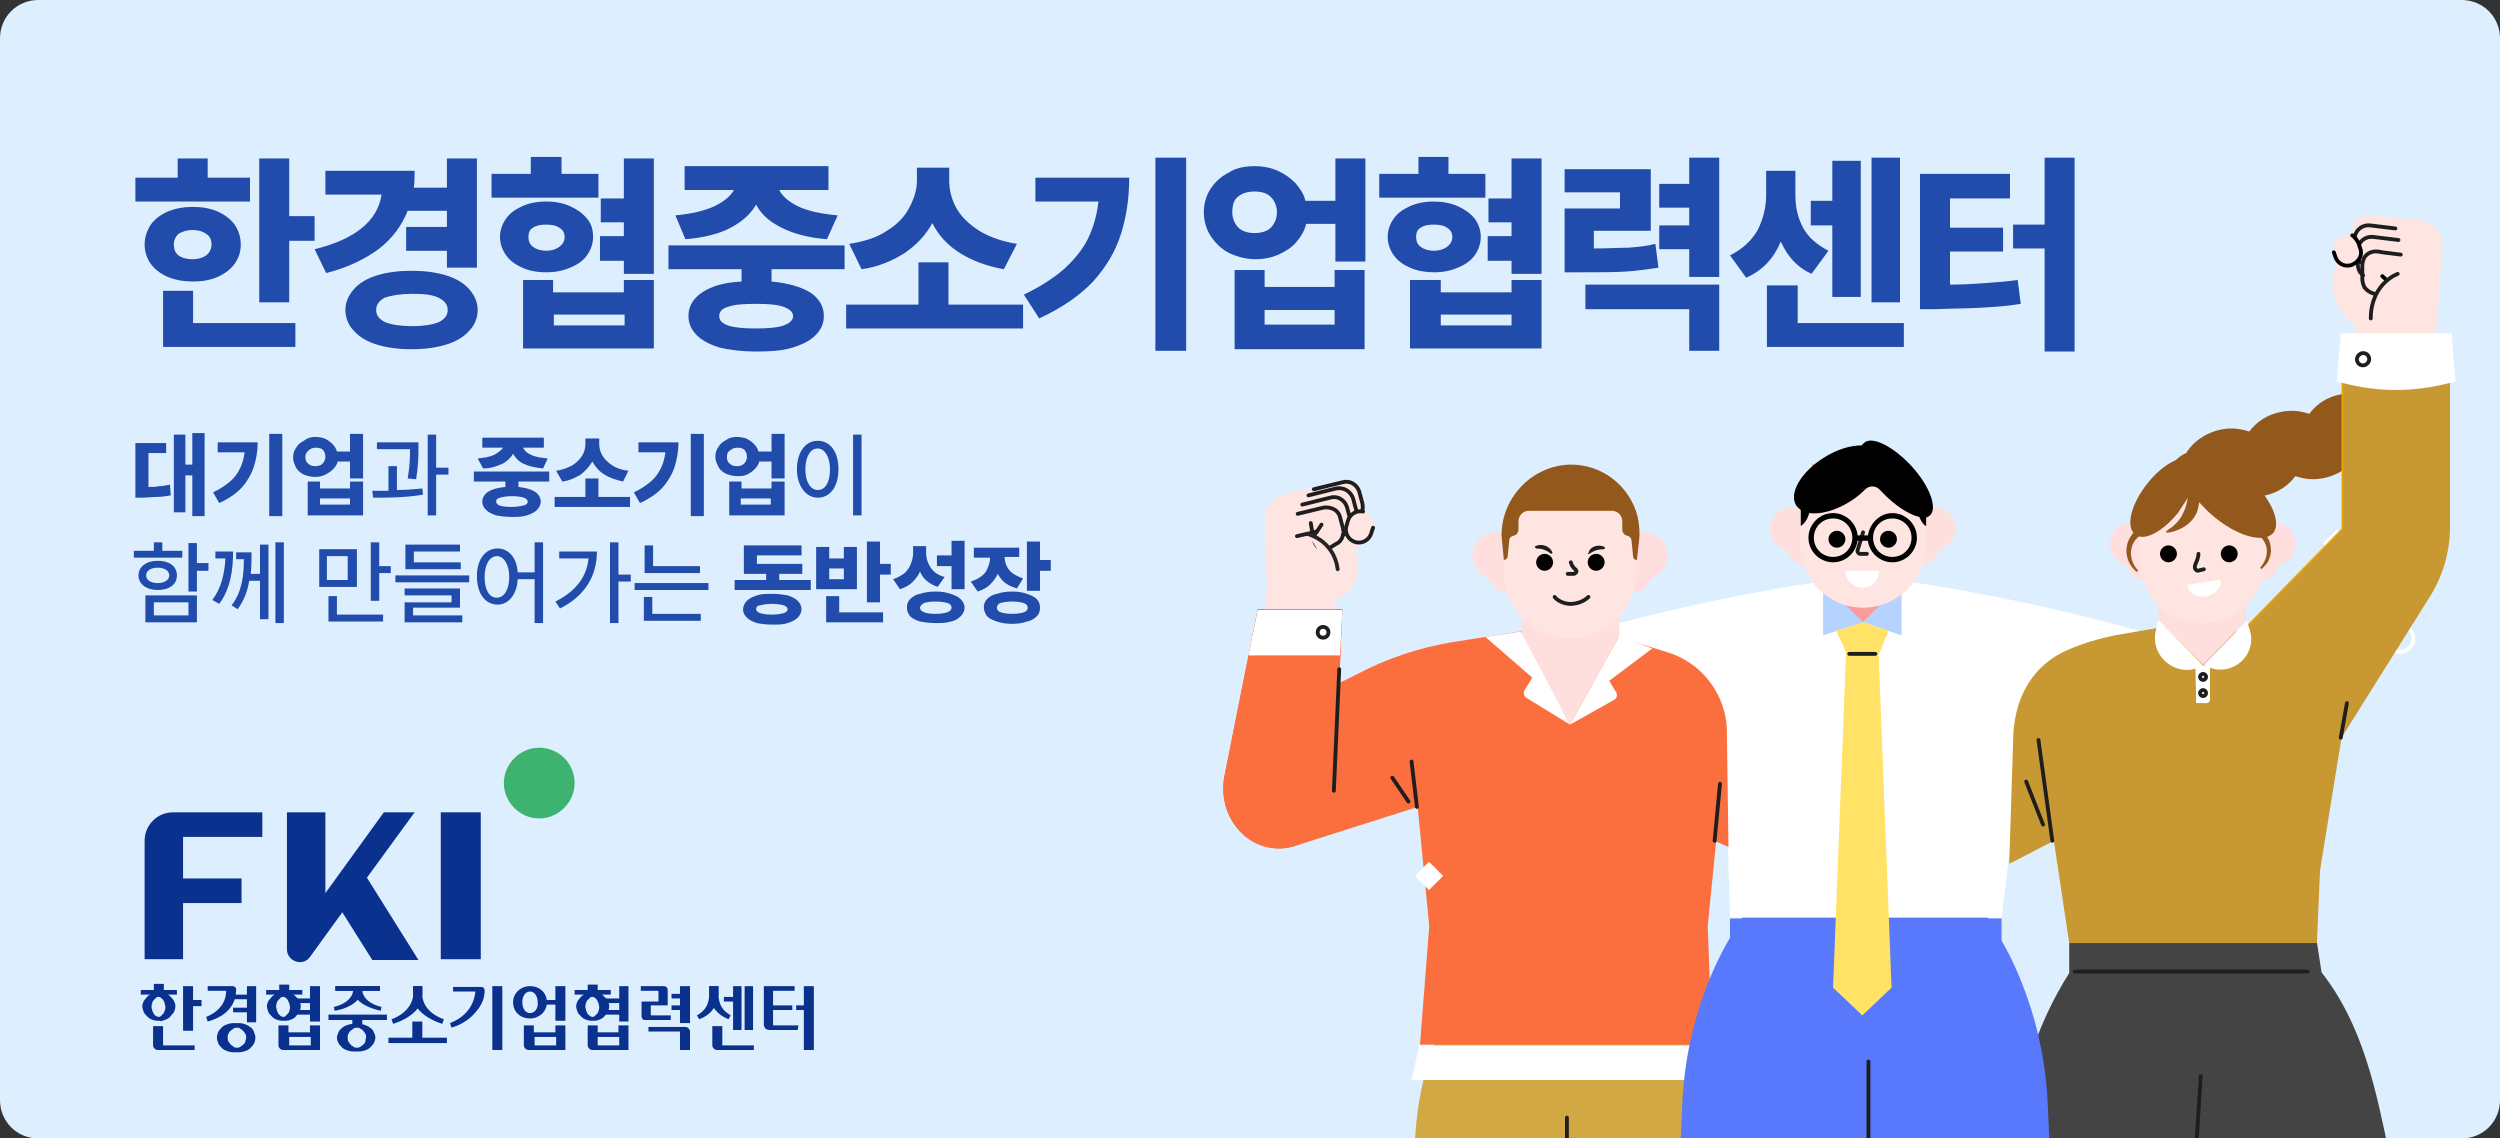 <svg width="325" height="148" viewBox="0 0 325 148" fill="none" xmlns="http://www.w3.org/2000/svg">
<rect x="0" y="0" width="325" height="148" fill="#333333" stroke="none"/>
<g clip-path="url(#clip0_1010_2)">
<path d="M263 82C263 83.1 262.1 84 261 84C259.9 84 259 83.1 259 82C259 80.9 259.9 80 261 80C262.1 80 263 80.9 263 82ZM259.5 82C259.5 82.8 260.2 83.5 261 83.5C261.8 83.5 262.5 82.8 262.5 82C262.5 81.2 261.8 80.5 261 80.5C260.2 80.5 259.5 81.2 259.5 82Z" fill="white"/>
<path d="M5 0H320C322.8 0 325 2.2 325 5V143C325 145.8 322.8 148 320 148H5C2.2 148 0 145.8 0 143V5C0 2.2 2.2 0 5 0Z" fill="#DDEFFF"/>
<path d="M26.6 67.1H25V61.8H24.1V66.6H22.6V56.5H24.1V60.4H25V56.3H26.6V67.1ZM17.6 57.6H21.6V58.9H19.3V63.3C19.8 63.3 20.3 63.3 20.7 63.2C21.1 63.2 21.6 63.1 22.1 63L22.2 64.4C21.6 64.5 21 64.6 20.4 64.6C19.8 64.6 19.1 64.7 18.4 64.7H17.6V57.6ZM36.7 67.1H35V56.4H36.7V67.1ZM27.7 64C28.6 63.6 29.3 63.1 29.9 62.6C30.5 62.1 30.9 61.5 31.2 60.9C31.5 60.3 31.7 59.6 31.8 58.8H28.3V57.5H33.5C33.5 58.7 33.3 59.7 33 60.7C32.7 61.6 32.2 62.5 31.5 63.3C30.8 64.1 29.8 64.8 28.5 65.4L27.7 64ZM41 56.8C41.4 56.8 41.9 56.9 42.2 57C42.6 57.2 42.9 57.4 43.2 57.7C43.5 58 43.7 58.3 43.8 58.7H45.5V56.4H47.2V62.2H45.5V60H43.9C43.8 60.4 43.6 60.7 43.3 61C43 61.3 42.7 61.5 42.3 61.7C41.9 61.9 41.5 62 41 62C40.5 62 40 61.9 39.5 61.7C39.1 61.5 38.7 61.2 38.5 60.8C38.3 60.4 38.1 60 38.1 59.5C38.1 59 38.2 58.6 38.5 58.2C38.7 57.8 39.1 57.5 39.5 57.3C40 56.9 40.5 56.8 41 56.8ZM39.7 59.4C39.7 59.8 39.8 60.1 40.1 60.3C40.3 60.5 40.6 60.6 41 60.6C41.4 60.6 41.7 60.5 41.9 60.3C42.1 60.1 42.3 59.8 42.3 59.4C42.3 59 42.2 58.8 42 58.5C41.8 58.3 41.5 58.2 41.1 58.2C40.7 58.2 40.4 58.3 40.2 58.5C39.9 58.7 39.7 59 39.7 59.4ZM39.9 62.6H41.6V63.5H45.5V62.6H47.2V67H40V62.6H39.9ZM45.5 65.6V64.8H41.6V65.6H45.5ZM54.4 57.6V58.2C54.4 59.1 54.4 60.4 54.1 62.3L53 62.2C53.3 60.5 53.3 59.3 53.3 58.4H49V57.5H54.4V57.6ZM48.4 63.8C49 63.8 49.8 63.8 50.5 63.8V60.6H51.6V63.7C52.7 63.7 53.9 63.6 54.9 63.5L55 64.3C52.8 64.7 50.4 64.7 48.5 64.7L48.4 63.8ZM55.6 67V56.5H56.7V60.8H58.3V61.7H56.7V67H55.6ZM71.5 62.6H67.4V63.3C68.3 63.4 69 63.6 69.5 63.9C70 64.2 70.3 64.7 70.3 65.2C70.3 65.6 70.1 66 69.8 66.3C69.5 66.6 69.1 66.8 68.5 67C67.9 67.2 67.3 67.2 66.5 67.2C65.7 67.2 65 67.1 64.5 67C63.9 66.8 63.5 66.6 63.2 66.3C62.9 66 62.7 65.7 62.7 65.2C62.7 64.7 63 64.2 63.5 63.9C64 63.6 64.7 63.4 65.7 63.3V62.6H61.6V61.3H71.4V62.6H71.5ZM62.1 59.6C63 59.5 63.7 59.4 64.3 59.1C64.8 58.8 65.2 58.5 65.4 58.2H62.7V56.9H70.7V58.2H68C68.2 58.6 68.5 58.9 69 59.1C69.5 59.4 70.3 59.5 71.2 59.6L70.6 60.9C69.6 60.8 68.7 60.6 68.1 60.3C67.4 60 67 59.5 66.7 59C66.4 59.5 65.9 60 65.3 60.3C64.6 60.6 63.8 60.9 62.8 60.9L62.1 59.6ZM64.5 65.2C64.5 65.7 65.2 65.9 66.5 65.9C67.2 65.9 67.7 65.8 68.1 65.7C68.5 65.6 68.6 65.4 68.6 65.2C68.6 65 68.4 64.8 68.1 64.7C67.8 64.6 67.2 64.5 66.6 64.5C65.9 64.5 65.4 64.6 65 64.7C64.7 64.8 64.5 64.9 64.5 65.2ZM81.9 65.9H72.1V64.6H76.1V62.2H77.8V64.6H81.9V65.9ZM72.3 61.2C73.1 61.1 73.8 60.8 74.4 60.5C75 60.1 75.4 59.7 75.7 59.2C76 58.7 76.1 58.2 76.1 57.7V57H77.9V57.7C77.9 58.2 78 58.7 78.3 59.2C78.6 59.7 79 60.1 79.6 60.5C80.2 60.9 80.9 61.1 81.7 61.2L81 62.6C80.1 62.4 79.2 62.1 78.6 61.7C77.9 61.3 77.4 60.7 77 60C76.6 60.7 76.1 61.2 75.5 61.7C74.8 62.1 74 62.5 73.1 62.6L72.3 61.2ZM91.5 67.1H89.8V56.4H91.5V67.1ZM82.4 64C83.3 63.6 84 63.1 84.6 62.6C85.2 62.1 85.6 61.5 85.9 60.9C86.2 60.3 86.4 59.6 86.5 58.8H83V57.5H88.2C88.2 58.7 88 59.7 87.7 60.7C87.4 61.6 86.9 62.5 86.2 63.3C85.5 64.1 84.5 64.8 83.2 65.4L82.4 64ZM95.8 56.8C96.2 56.8 96.7 56.9 97 57C97.4 57.2 97.7 57.4 98 57.7C98.3 58 98.5 58.3 98.6 58.7H100.3V56.4H102V62.2H100.3V60H98.7C98.6 60.4 98.4 60.7 98.1 61C97.8 61.3 97.5 61.5 97.1 61.7C96.7 61.9 96.3 61.9 95.9 61.9C95.4 61.9 94.9 61.8 94.4 61.6C94 61.4 93.6 61.1 93.4 60.7C93.2 60.3 93 59.9 93 59.4C93 58.9 93.1 58.5 93.4 58.1C93.6 57.7 94 57.4 94.4 57.2C94.8 56.9 95.3 56.8 95.8 56.8ZM94.5 59.4C94.5 59.8 94.6 60.1 94.9 60.3C95.1 60.5 95.4 60.6 95.8 60.6C96.2 60.6 96.5 60.5 96.7 60.3C96.9 60.1 97.1 59.8 97.1 59.4C97.1 59 97 58.8 96.8 58.5C96.6 58.3 96.3 58.2 95.9 58.2C95.5 58.2 95.2 58.3 95 58.5C94.6 58.7 94.5 59 94.5 59.4ZM94.7 62.6H96.4V63.5H100.3V62.6H102V67H94.8V62.6H94.7ZM100.2 65.6V64.8H96.3V65.6H100.2ZM112 56.5V67H110.9V56.5H112ZM103.6 61C103.6 58.8 104.7 57.3 106.3 57.3C107.9 57.3 109 58.7 109 61C109 63.3 107.9 64.7 106.3 64.7C104.8 64.7 103.6 63.2 103.6 61ZM104.7 61C104.7 62.7 105.4 63.7 106.3 63.7C107.3 63.7 107.9 62.7 107.9 61C107.9 59.4 107.2 58.3 106.3 58.3C105.4 58.3 104.7 59.3 104.7 61ZM25.6 70.5V73.2H27.1V74.2H25.6V76.9H24.5V70.6H25.6V70.5ZM17.4 72.5V71.6H20V70.5H21.1V71.6H23.7V72.5H17.4ZM18 74.8C18 73.7 19 72.9 20.5 72.9C22 72.9 23 73.6 23 74.8C23 76 22 76.7 20.5 76.7C19 76.7 18 75.9 18 74.8ZM18.9 80.9V77.4H25.6V80.9H18.9ZM19 74.8C19 75.4 19.6 75.8 20.5 75.8C21.4 75.8 22 75.4 22 74.8C22 74.2 21.4 73.8 20.5 73.8C19.6 73.8 19 74.2 19 74.8ZM20 80H24.5V78.3H20V80ZM30.3 71.7C30.3 74 30 76.5 28.5 78.5L27.6 78C28.8 76.4 29.2 74.5 29.3 72.6H28V71.7H30.3ZM30.1 78.7C31.5 76.9 31.7 74.7 31.7 72.7H30.7V71.8H32.7C32.7 72.7 32.7 73.6 32.6 74.6H33.8V70.8H34.9V80.5H33.8V75.5H32.4C32.2 76.8 31.7 78.1 30.9 79.2L30.1 78.7ZM35.8 81V70.5H36.9V81H35.8ZM46.4 71.4V76.3H41.5V71.4H46.4ZM42.5 75.4H45.2V72.3H42.5V75.4ZM42.7 80.8V77.5H43.8V79.9H49.8V80.8H42.7ZM48.2 78.2V70.5H49.3V73.6H50.8V74.5H49.3V78.1H48.2V78.2ZM61 74.8V75.7H51.4V74.8H61ZM52.6 77.4V76.5H59.8V79H53.7V80H60.1V80.9H52.6V78.3H58.7V77.4H52.6ZM52.7 74V70.8H59.8V71.7H53.8V73.1H59.9V74H52.7ZM64.7 71.3C66.1 71.3 67.2 72.5 67.3 74.4H69.5V70.5H70.6V81H69.5V75.3H67.3C67.2 77.3 66.1 78.6 64.7 78.6C63.1 78.6 62 77.2 62 74.9C62 72.7 63.1 71.3 64.7 71.3ZM63 75C63 76.7 63.6 77.7 64.6 77.7C65.5 77.7 66.2 76.7 66.2 75C66.2 73.4 65.5 72.3 64.6 72.3C63.7 72.3 63 73.3 63 75ZM80.4 70.5V74.7H82V75.6H80.4V81H79.3V70.5H80.4ZM72.2 78.2C74.8 76.9 76.3 75 76.5 72.6H72.7V71.7H77.6C77.6 74.7 76.2 77.4 72.8 79.1L72.2 78.2ZM91 73.6V74.5H83.8V70.9H84.9V73.6H91ZM82.5 76.7V75.8H92.1V76.7H82.5ZM83.7 80.7V77.6H84.8V79.8H91.1V80.7H83.7ZM105.3 76.7H95.5V75.4H99.6V74.6H96.7V70.9H104.2V72.2H98.4V73.3H104.3V74.6H101.3V75.4H105.4V76.7H105.3ZM96.6 79.2C96.6 78.8 96.8 78.4 97.1 78.1C97.4 77.8 97.8 77.6 98.4 77.4C99 77.2 99.6 77.2 100.4 77.2C101.2 77.2 101.8 77.3 102.4 77.4C103 77.6 103.4 77.8 103.7 78.1C104 78.4 104.2 78.8 104.2 79.2C104.2 79.6 104 80 103.7 80.3C103.4 80.6 103 80.8 102.4 81C101.8 81.2 101.2 81.2 100.4 81.2C99.6 81.2 98.9 81.1 98.4 81C97.8 80.8 97.4 80.6 97.1 80.3C96.7 79.9 96.6 79.6 96.6 79.2ZM98.3 79.2C98.3 79.4 98.5 79.6 98.8 79.7C99.1 79.8 99.6 79.9 100.3 79.9C101 79.9 101.6 79.8 101.9 79.7C102.2 79.6 102.4 79.4 102.4 79.2C102.4 79 102.2 78.8 101.9 78.7C101.6 78.6 101 78.5 100.4 78.5C99.7 78.5 99.2 78.6 98.8 78.7C98.5 78.7 98.3 78.9 98.3 79.2ZM114.4 73.3H115.8V74.7H114.4V78.3H112.7V70.4H114.4V73.3ZM106.1 71.1H107.8V72.6H109.7V71.1H111.4V76.6H106.1V71.1ZM107.4 77.5H109.1V79.6H114.8V80.9H107.4V77.5ZM109.7 75.3V73.9H107.8V75.3H109.7ZM120.4 71.8C120.4 72.6 120.6 73.2 121 73.8C121.4 74.4 122 74.8 122.8 75L121.9 76.3C120.8 75.9 120 75.3 119.6 74.3C119.4 74.8 119 75.3 118.6 75.7C118.2 76.1 117.6 76.4 117 76.6L116.1 75.3C116.7 75.1 117.2 74.8 117.6 74.5C118 74.1 118.3 73.7 118.4 73.3C118.6 72.8 118.7 72.4 118.7 71.9V71H120.4V71.8ZM117.9 79C117.9 78.6 118 78.2 118.3 77.9C118.6 77.6 119 77.3 119.6 77.2C120.2 77 120.8 76.9 121.6 76.9C122.4 76.9 123 77 123.6 77.2C124.2 77.4 124.6 77.6 124.9 77.9C125.2 78.2 125.4 78.6 125.4 79C125.4 79.4 125.2 79.8 124.9 80.1C124.6 80.4 124.2 80.7 123.6 80.8C123 81 122.4 81 121.6 81C120.8 81 120.2 80.9 119.6 80.8C119 80.6 118.6 80.4 118.3 80.1C118.1 79.8 117.9 79.5 117.9 79ZM119.6 79C119.6 79.5 120.3 79.8 121.6 79.8C123 79.8 123.7 79.5 123.7 79C123.7 78.7 123.5 78.5 123.2 78.4C122.9 78.3 122.3 78.2 121.6 78.2C120.9 78.2 120.4 78.3 120.1 78.4C119.8 78.6 119.6 78.8 119.6 79ZM121.8 72.2H123.7V70.3H125.4V76.6H123.7V73.6H121.8V72.2ZM132.7 72.4H130.6C130.6 73 130.8 73.6 131.2 74.1C131.6 74.6 132.2 74.9 133 75.2L132.2 76.5C131.6 76.3 131.1 76.1 130.7 75.8C130.3 75.5 130 75.1 129.7 74.6C129.5 75.1 129.1 75.6 128.7 76C128.3 76.4 127.7 76.7 127.1 76.9L126.2 75.6C126.8 75.4 127.2 75.2 127.6 74.9C128 74.6 128.3 74.2 128.4 73.8C128.6 73.4 128.7 73 128.7 72.5H126.6V71.2H132.5V72.4H132.7ZM127.9 79C127.9 78.6 128 78.2 128.3 77.9C128.6 77.6 129 77.3 129.6 77.2C130.2 77 130.8 76.9 131.6 76.9C132.3 76.9 133 77 133.5 77.2C134.1 77.4 134.5 77.6 134.8 77.9C135.1 78.2 135.2 78.6 135.2 79C135.2 79.4 135.1 79.8 134.8 80.1C134.5 80.4 134.1 80.7 133.5 80.8C133 81 132.3 81.1 131.6 81.1C130.8 81.1 130.2 81 129.6 80.8C129 80.6 128.6 80.4 128.3 80.1C128.1 79.8 127.9 79.4 127.9 79ZM129.6 79C129.6 79.3 129.8 79.5 130.1 79.6C130.4 79.7 130.9 79.8 131.6 79.8C132.3 79.8 132.8 79.7 133.1 79.6C133.4 79.5 133.6 79.3 133.6 79C133.6 78.7 133.4 78.5 133.1 78.4C132.8 78.3 132.3 78.2 131.6 78.2C130.9 78.2 130.4 78.3 130 78.4C129.8 78.5 129.6 78.7 129.6 79ZM133.5 70.4H135.2V72.8H136.6V74.2H135.2V76.8H133.5V70.4Z" fill="#224CAC"/>
<path d="M208 90C208 91.1 207.1 92 206 92C204.9 92 204 91.1 204 90C204 88.9 204.9 88 206 88C207.1 88 208 88.9 208 90ZM204.5 90C204.5 90.8 205.2 91.5 206 91.5C206.8 91.5 207.5 90.8 207.5 90C207.5 89.2 206.8 88.5 206 88.5C205.2 88.5 204.5 89.2 204.5 90Z" fill="white"/>
<path d="M314 83C314 84.1 313.1 85 312 85C310.9 85 310 84.1 310 83C310 81.9 310.9 81 312 81C313.1 81 314 81.9 314 83ZM310.5 83C310.5 83.8 311.2 84.5 312 84.5C312.8 84.5 313.5 83.8 313.5 83C313.5 82.2 312.8 81.5 312 81.5C311.2 81.5 310.5 82.2 310.5 83Z" fill="white"/>
<path d="M194 118.5C194 119.3 193.3 120 192.5 120C191.7 120 191 119.3 191 118.5C191 117.7 191.7 117 192.5 117C193.3 117 194 117.7 194 118.5ZM191.4 118.5C191.4 119.1 191.9 119.6 192.5 119.6C193.1 119.6 193.6 119.1 193.6 118.5C193.6 117.9 193.1 117.4 192.5 117.4C191.9 117.4 191.4 117.9 191.4 118.5Z" fill="white"/>
<path d="M303.82 68.808L301.981 70.646L303.82 72.485L305.658 70.646L303.82 68.808Z" fill="white"/>
<path d="M221.8 109.1L227 110.2L224.1 94.2L221.8 109.1Z" fill="#5B3C27"/>
<path d="M241.8 74.9L242.2 74.8C255 76.4 267.7 79 280.1 82.6L296.8 87.5V103.7L261.7 96.8L261.8 106.2L260.2 119.3H224.9L224.3 98.3L223.2 96.6L187.2 103.7V87.6L204.7 82.6C216.9 79.1 229.3 76.5 241.8 74.9Z" fill="white"/>
<path d="M226.1 181.7H206.5L203.6 151L201.4 181.7H182.1L184 147.4C184.5 139.8 187 132.6 191.3 126.8V122.4H216.8V126.8C221.1 132.6 223.7 139.8 224.1 147.4L226.1 181.7Z" fill="#D1A843"/>
<path d="M159.2 100.8L163.5 79.2H174.5L174.1 88.8L176.5 87.6C180.3 85.6 184.5 84.2 188.7 83.5L204.4 81L216.8 84.8C221.6 86.3 224.7 90.8 224.5 95.7L224.7 110.1L223.1 109.4L222 120.4L222.6 135.8H184.6L185.8 120.4L184.3 104.9L168.9 109.8C168.1 110.1 167.3 110.3 166.4 110.3C161.6 110.3 158.2 105.7 159.2 100.8Z" fill="#FB6E3D"/>
<path d="M183.5 140.4H223.6L222.6 135.9H184.5L183.5 140.4Z" fill="white"/>
<path d="M203.7 152.7V145.3" stroke="#1E1E1E" stroke-width="0.5" stroke-miterlimit="10" stroke-linecap="round" stroke-linejoin="round"/>
<path d="M213 70.5C214.4 71.9 214.3 74.1 212.8 75.4C212.7 75.5 212.5 75.3 212.6 75.2C213.7 74 213.7 72.1 212.4 71C212.1 70.7 212.6 70.2 213 70.5Z" fill="#4F3519"/>
<path d="M196.3 71.1C195.7 71.6 195.3 72.3 195.3 73.1C195.3 73.9 195.6 74.7 196.1 75.3C196.2 75.4 196.2 75.4 196.1 75.5C196 75.6 196 75.6 195.9 75.5C195.6 75.2 195.3 74.8 195.1 74.4C194.8 73.9 194.7 73.3 194.7 72.7C194.7 71.9 195.1 71.1 195.7 70.5C196.1 70.2 196.7 70.8 196.3 71.1Z" fill="#4F3519"/>
<path d="M210.5 82.7V68.1H197.8V82.7L204.1 94.2L210.5 82.7Z" fill="#FFDEDE"/>
<path d="M194.5 69.2C192.8 69.2 191.4 70.5 191.4 72.2C191.4 73.4 192 74.4 193 74.9C193.4 75.1 193.8 75.5 194 75.9C194.3 76.6 195 77 195.8 77C196.8 77 197.7 76.2 197.7 75.2V72.5C197.8 70.7 196.3 69.2 194.5 69.2Z" fill="#FFDEDE"/>
<path d="M213.7 69.2C215.4 69.2 216.8 70.5 216.8 72.2C216.8 73.4 216.1 74.4 215.2 74.9C214.8 75.1 214.4 75.5 214.2 75.9C213.9 76.6 213.2 77 212.4 77C211.4 77 210.5 76.2 210.4 75.2V72.5C210.4 70.7 211.9 69.2 213.7 69.2Z" fill="#FFDEDE"/>
<path d="M204.1 83C199.4 83 195.5 79.1 195.5 74.4V69.4C195.5 64.7 199.4 60.8 204.1 60.8C208.8 60.8 212.7 64.7 212.7 69.4V74.4C212.7 79.1 208.9 83 204.1 83Z" fill="#FFE5E1"/>
<path d="M201.9 73.1C201.9 73.7 201.4 74.2 200.8 74.2C200.2 74.2 199.7 73.7 199.7 73.1C199.7 72.5 200.2 72 200.8 72C201.4 72 201.9 72.5 201.9 73.1Z" fill="black"/>
<path d="M208.6 73.1C208.6 73.7 208.1 74.2 207.5 74.2C206.9 74.2 206.4 73.7 206.4 73.1C206.4 72.5 206.9 72 207.5 72C208.1 72 208.6 72.5 208.6 73.1Z" fill="black"/>
<path d="M204.2 73.1C204.3 73.3 204.3 73.5 204.5 73.7C204.6 73.8 204.7 74 204.8 74C204.9 74.1 205 74.3 204.9 74.4C204.8 74.5 204.7 74.6 204.6 74.6H203.8" stroke="#1E1E1E" stroke-width="0.5" stroke-miterlimit="10" stroke-linecap="round"/>
<path d="M206.5 77.6C206.3 77.8 205.6 78.4 204.4 78.5C203.1 78.6 202.2 77.8 202.1 77.6" stroke="#1E1E1E" stroke-width="0.5" stroke-miterlimit="10" stroke-linecap="round"/>
<path d="M212.8 72.8C212.5 72.8 212.3 72.6 212.3 72.3L212.1 70.3C212.1 70 211.9 69.8 211.7 69.7L211.4 69.6C211.1 69.5 210.9 69.2 210.9 68.9V67.8C210.9 67 210.3 66.4 209.5 66.4H198.8C198 66.4 197.4 67 197.4 67.8V68.9C197.4 69.2 197.2 69.5 196.9 69.6L196.6 69.7C196.3 69.8 196.2 70 196.2 70.3L196 72.3C196 72.6 195.7 72.8 195.5 72.8L195.2 69.6C195.2 64.7 199.1 60.6 204 60.4C208.3 60.3 211.9 63.2 212.9 67.2C213.1 68.2 213.2 69.1 213.1 70.1L212.8 72.8Z" fill="#93581C"/>
<path d="M293.6 181.7L285.6 150.5L283 181.7H259.8L261.5 150.5C262 141.8 264.6 133.4 269 126.5V122.5H301.2L301.8 126.4C307.2 133.3 308.9 141.7 310.7 150.5L317 181.7H293.6Z" fill="#444444"/>
<path d="M285 157.1L286.1 139.9" stroke="#1E1E1E" stroke-width="0.5" stroke-miterlimit="10" stroke-linecap="round" stroke-linejoin="round"/>
<path d="M269.7 126.3H300" stroke="#1E1E1E" stroke-width="0.5" stroke-miterlimit="10" stroke-linecap="round" stroke-linejoin="round"/>
<path d="M285.9 66.8C286.3 66.8 286.7 66.7 287.1 66.6C288.9 66.1 290 65 290.6 64.2C291.2 64.4 292 64.6 292.9 64.6C293.5 64.6 294.2 64.5 294.9 64.3C296.7 63.8 297.8 62.7 298.4 61.9C299 62.1 299.8 62.3 300.7 62.3C301.3 62.3 302 62.2 302.7 62C305 61.3 306.1 59.9 306.6 59.1C308.5 58.3 309.5 56.2 308.9 54.2C308.4 52.5 306.8 51.2 304.9 51.2C304.5 51.2 304.1 51.3 303.7 51.4C301.9 51.9 300.8 53 300.2 53.8C299.6 53.6 298.8 53.4 297.9 53.4C297.3 53.4 296.6 53.5 295.9 53.7C294.1 54.2 293 55.3 292.4 56.1C291.8 55.9 291 55.7 290.1 55.7C289.4 55.7 288.8 55.8 288.1 56C285.8 56.7 284.7 58.1 284.2 58.9C282.3 59.7 281.3 61.8 281.9 63.8C282.5 65.6 284.1 66.8 285.9 66.8Z" fill="#93581C"/>
<path d="M235.6 75V60.3H248.3V75L242.1 81L235.6 75Z" fill="#F99D9B"/>
<path d="M247.2 75.8V82.6L242.2 80.9L247.2 75.8Z" fill="#B6D2FF"/>
<path d="M237 75.8V82.6L242.2 80.9L237 75.8Z" fill="#B6D2FF"/>
<path d="M251.3 65.9C252.9 65.9 254.2 67.1 254.2 68.7C254.2 69.8 253.6 70.8 252.7 71.2C252.3 71.4 251.9 71.7 251.7 72.2C251.4 72.9 250.8 73.3 250 73.3C249 73.3 248.2 72.5 248.2 71.6V69.1C248.1 67.3 249.5 65.9 251.3 65.9Z" fill="#FFDEDE"/>
<path d="M233 65.9C231.4 65.9 230.1 67.1 230.1 68.7C230.1 69.8 230.7 70.8 231.6 71.2C232 71.4 232.4 71.7 232.6 72.2C232.9 72.9 233.5 73.3 234.3 73.3C235.3 73.3 236.1 72.5 236.1 71.6V69.1C236.2 67.3 234.8 65.9 233 65.9Z" fill="#FFDEDE"/>
<path d="M242.2 79C246.7 79 250.4 75.3 250.4 70.8V66.1C250.4 61.6 246.7 57.9 242.2 57.9C237.7 57.9 234 61.6 234 66.1V70.8C234 75.3 237.7 79 242.2 79Z" fill="#FFE5E1"/>
<path d="M240.2 74.2C240 74.2 239.9 74.4 239.9 74.5C240.1 75.6 241 76.4 242.1 76.4C243.2 76.4 244.2 75.6 244.3 74.5C244.3 74.3 244.2 74.2 244 74.2H240.2Z" fill="white"/>
<path d="M244.4 70.1C244.4 70.7 244.9 71.2 245.5 71.2C246.1 71.2 246.6 70.7 246.6 70.1C246.6 69.5 246.1 69 245.5 69C244.9 69 244.4 69.5 244.4 70.1Z" fill="black"/>
<path d="M238.8 71.2C238.2 71.2 237.7 70.7 237.7 70.1C237.7 69.5 238.2 69 238.8 69C239.4 69 239.9 69.5 239.9 70.1C239.9 70.7 239.4 71.2 238.8 71.2Z" fill="black"/>
<path d="M242.2 69.2L241.5 71.5C241.4 71.7 241.6 72 241.8 72H242.7" stroke="#1E1E1E" stroke-width="0.5" stroke-miterlimit="10" stroke-linecap="round"/>
<path d="M246 67.4C244.6 67.4 243.5 68.5 243.5 69.9C243.5 71.3 244.6 72.4 246 72.4C247.4 72.4 248.5 71.3 248.5 69.9C248.5 68.5 247.4 67.4 246 67.4ZM246 66.7C247.7 66.7 249.2 68.1 249.2 69.9C249.2 71.6 247.8 73.1 246 73.1C244.3 73.1 242.8 71.7 242.8 69.9C242.9 68.2 244.3 66.7 246 66.7Z" fill="black"/>
<path d="M238.3 67.4C236.9 67.4 235.8 68.5 235.8 69.9C235.8 71.3 236.9 72.4 238.3 72.4C239.7 72.4 240.8 71.3 240.8 69.9C240.8 68.5 239.7 67.4 238.3 67.4ZM238.3 66.7C240 66.7 241.5 68.1 241.5 69.9C241.5 71.6 240.1 73.1 238.3 73.1C236.6 73.1 235.1 71.7 235.1 69.9C235.1 68.2 236.5 66.7 238.3 66.7Z" fill="black"/>
<path d="M241.1 69.6H243.4V70.3H241.1V69.6Z" fill="black"/>
<path d="M237.1 59.5C238.8 58.4 240.6 57.9 242 57.9C242.1 57.8 242.2 57.7 242.3 57.6C243.3 56.6 246.1 58 248.5 60.6C250.9 63.2 251.9 66.1 250.9 67C250.8 67.1 250.6 67.2 250.4 67.3V68.4C250.2 68.3 250 68.1 249.8 67.8C249.7 67.6 249.6 67.4 249.5 67.2C248.2 66.9 246.4 65.8 244.7 64C244.6 63.9 244.5 63.8 244.4 63.7C243.9 63.1 243 63.1 242.5 63.6C241.9 64.2 241.3 64.7 240.5 65.2C238.6 66.4 236.6 66.9 235.2 66.7C235.1 67 235 67.4 234.7 67.8C234.5 68.1 234.3 68.2 234.1 68.4V66.3C233.9 66.1 233.7 66 233.5 65.7C232.5 64.1 234.2 61.3 237.1 59.5Z" fill="black"/>
<path d="M303.4 35.5L304 33L306.1 32.6V32.5C306.1 32.4 306 32.4 306 32.3L305.9 32.2C305.9 32.1 305.9 32.1 305.9 32.1C305.9 32.1 305.9 32.1 305.9 32V31.9L305.8 31.5V29.8C305.8 28.7 306.7 27.9 307.8 28L314.4 28.6C316 28.8 317.3 30 317.5 31.6C317.5 31.8 317.5 32.1 317.5 32.3L316.6 44.1V52.1H306.1V42.1C305.7 41.9 305.4 41.6 305.1 41.3C303.5 39.8 302.9 37.6 303.4 35.5Z" fill="#FFE5E1"/>
<path d="M311.4 29.7L308.1 29.3C307 29.2 306.1 30 306.1 31.1V32.5V32.8C306.1 32.9 306.1 33 306.1 33V33.1L306.2 33.3C306.2 33.4 306.2 33.4 306.3 33.5C306.3 33.5 306.3 33.6 306.4 33.6L306.5 33.7C306.5 33.7 306.5 33.8 306.6 33.8L306.7 33.9C306.7 34 306.8 34 306.8 34.1" stroke="#1E1E1E" stroke-width="0.5" stroke-miterlimit="10" stroke-linecap="round" stroke-linejoin="round"/>
<path d="M307.2 35.8C307.1 35.7 307.1 35.7 307 35.6C306.9 35.5 306.9 35.4 306.8 35.4C306.6 35 306.5 34.6 306.5 34.2V34.1V33.1V32.6C306.5 31.5 307.4 30.7 308.5 30.8L311.8 31.2" stroke="#1E1E1E" stroke-width="0.5" stroke-miterlimit="10" stroke-linecap="round" stroke-linejoin="round"/>
<path d="M310.5 37.2L311 37.3" stroke="#3D3D3D" stroke-width="0.5" stroke-miterlimit="10" stroke-linecap="round" stroke-linejoin="round"/>
<path d="M308.8 41C308.9 40.7 308.9 40.4 309 40.1C309.5 38.5 310.6 37.7 311 37.4C311.1 37.1 311.1 36.9 311.2 36.6L310.7 36.9C310.6 37 310.6 37.2 310.5 37.3C310.3 37.6 310.2 37.8 309.9 37.9C309.6 38.1 309.3 38.2 309 38.2C308.9 38.2 308.8 38.2 308.7 38.2C308.3 38.1 307.9 37.9 307.6 37.6C307.5 37.5 307.5 37.4 307.4 37.4C307.2 37 307.1 36.6 307.1 36.2V34.5C307.1 34.2 307.2 33.9 307.3 33.6C307.6 33 308.3 32.6 309.1 32.7H309.2L309.7 32.8L312.1 33.1" stroke="#1E1E1E" stroke-width="0.5" stroke-miterlimit="10" stroke-linecap="round" stroke-linejoin="round"/>
<path d="M310.7 36.8L309.7 35.9" stroke="black" stroke-width="0.5" stroke-miterlimit="10" stroke-linecap="round" stroke-linejoin="round"/>
<path d="M311.2 36.6L312.7 36.8" stroke="#3D3D3D" stroke-width="0.5" stroke-miterlimit="10" stroke-linecap="round" stroke-linejoin="round"/>
<path d="M305.9 34.5C306.8 34.2 307.3 33.2 306.9 32.3L306.7 31.7C306.4 30.8 305.4 30.3 304.5 30.7C303.6 31 303.1 32 303.5 32.9L303.7 33.5C304 34.3 305 34.8 305.9 34.5Z" fill="#FFE5E1"/>
<path d="M308.2 41.4C308.2 40.9 308.2 39 309.5 37.3C310.3 36.3 311.2 35.8 311.7 35.6H314.8V41.4H308.2Z" fill="#FFE5E1"/>
<path d="M308.2 41.4C308.2 40.9 308.2 39 309.5 37.3C310.3 36.3 311.2 35.8 311.7 35.6" stroke="#1E1E1E" stroke-width="0.5" stroke-miterlimit="10" stroke-linecap="round" stroke-linejoin="round"/>
<path d="M303.4 32.8L303.6 33.4C303.9 34.3 304.9 34.8 305.8 34.4C306.7 34 307.2 33.1 306.8 32.2L306.6 31.6C306.4 31.2 306.1 30.8 305.8 30.6" fill="#FFE5E1"/>
<path d="M303.4 32.8L303.6 33.4C303.9 34.3 304.9 34.8 305.8 34.4C306.7 34 307.2 33.1 306.8 32.2L306.6 31.6C306.4 31.2 306.1 30.8 305.8 30.6" stroke="black" stroke-width="0.5" stroke-miterlimit="10" stroke-linecap="round" stroke-linejoin="round"/>
<path d="M304.5 43.3H318.4V68.5C318.4 71.7 317.5 74.9 315.7 77.7C311.4 84.5 303.4 97.2 302.8 98.1C302.8 98.1 288.7 87.5 287.1 86.4L304.4 68.7V43.3H304.5Z" fill="#EDA507"/>
<path d="M287.2 86.5C287.1 86.4 287 86.4 287.2 86.5Z" fill="#6D79B4"/>
<path d="M166.9 64.3L172.3 63.1L164.7 75.4L164.5 67.5C164.4 66 165.4 64.7 166.9 64.3Z" fill="#FFE5E1"/>
<path d="M164.7 75.4L164.5 67.5C164.4 66 165.5 64.7 166.9 64.3L172.3 63.1" fill="#FFE5E1"/>
<path d="M164.7 75.4L164.5 67.5C164.4 66 165.5 64.7 166.9 64.3L172.3 63.1L175.1 65.3L177.9 69.8L176.2 71.5L176.5 73C176.9 75.2 175.6 77.2 173.6 77.9L173.3 83.2L164.4 83.9L164.7 75.4Z" fill="#FFE5E1"/>
<path d="M175 68C175.2 68 175.3 67.9 175.4 67.8L176.2 67.3C176.9 66.9 177.2 66 177 65.2L176.6 63.7C176.3 62.8 175.4 62.2 174.4 62.5L170.3 63.5C169.5 63.7 169.1 64.5 169.3 65.2C169.5 66 170.2 66.4 171 66.2L173.6 65.6C173.2 66 173.1 66.7 173.4 67.2C173.8 67.9 174.4 68.1 175 68Z" fill="#FFE5E1"/>
<path d="M174.2 69C174.4 69 174.5 68.9 174.6 68.8L175.4 68.3C176.1 67.9 176.4 67 176.2 66.2L175.8 64.7C175.5 63.8 174.6 63.2 173.6 63.5L169.5 64.5C168.7 64.7 168.3 65.5 168.5 66.2C168.7 67 169.4 67.4 170.2 67.2L172.8 66.6C172.4 67 172.3 67.7 172.6 68.2C173 68.9 173.6 69.1 174.2 69Z" fill="#FFE5E1"/>
<path d="M173.6 70C173.8 70 173.9 69.9 174 69.8L174.8 69.3C175.5 68.9 175.8 68 175.6 67.2L175.2 65.7C174.9 64.8 174 64.2 173 64.5L168.9 65.5C168.1 65.7 167.7 66.5 167.9 67.2C168.1 68 168.8 68.4 169.6 68.2L172.2 67.6C171.8 68 171.7 68.7 172 69.2C172.4 69.9 173 70.2 173.6 70Z" fill="#FFE5E1"/>
<path d="M172.5 71.4C172.7 71.4 172.8 71.3 172.9 71.2L173.7 70.7C174.4 70.3 174.7 69.4 174.5 68.6L174.1 67.1C173.8 66.2 172.9 65.6 171.9 65.9L167.8 66.9C167 67.1 166.6 67.9 166.8 68.6C167 69.4 167.7 69.8 168.5 69.6L171.1 69C170.7 69.4 170.6 70.1 170.9 70.6C171.3 71.2 171.9 71.5 172.5 71.4Z" fill="#FFE5E1"/>
<path d="M176.3 67.4C177 67 177.3 66.2 177.1 65.4L176.7 63.9C176.4 63 175.5 62.4 174.5 62.7L170.8 63.6" stroke="#1E1E1E" stroke-width="0.5" stroke-miterlimit="10" stroke-linecap="round" stroke-linejoin="round"/>
<path d="M175.7 68.2C176 68 176.2 67.7 176.3 67.3C176.4 67 176.4 66.6 176.3 66.3L175.9 64.8C175.6 63.9 174.7 63.3 173.7 63.5L170.1 64.4" stroke="#1E1E1E" stroke-width="0.5" stroke-miterlimit="10" stroke-linecap="round" stroke-linejoin="round"/>
<path d="M174.6 69.5L174.8 69.4C175.2 69.1 175.5 68.7 175.6 68.3C175.6 68.1 175.7 68 175.6 67.8C175.6 67.7 175.6 67.6 175.5 67.4L175.1 65.9C174.8 65 173.9 64.4 172.9 64.7L169.3 65.6" stroke="#1E1E1E" stroke-width="0.5" stroke-miterlimit="10" stroke-linecap="round" stroke-linejoin="round"/>
<path d="M168.7 66.8L172 66C172.5 65.9 173 66 173.4 66.2C173.8 66.4 174.1 66.8 174.2 67.2L174.4 68L174.6 68.7C174.6 68.8 174.6 68.8 174.6 68.9C174.7 69.1 174.7 69.3 174.6 69.5C174.5 70 174.2 70.5 173.7 70.7L172.9 71.2C172.7 71.3 172.6 71.4 172.5 71.4C171.9 71.5 171.3 71.3 171 70.7C170.7 70.2 170.8 69.5 171.2 69.1L168.6 69.7" stroke="#1E1E1E" stroke-width="0.5" stroke-miterlimit="10" stroke-linecap="round" stroke-linejoin="round"/>
<path d="M176.3 70.4C177.2 70.6 178.1 70 178.3 69.1L178.5 68.5C178.7 67.6 178.1 66.7 177.2 66.5C176.3 66.3 175.4 66.9 175.2 67.8L175 68.4C174.8 69.3 175.4 70.2 176.3 70.4Z" fill="#FFE5E1"/>
<path d="M170 69.4C170.5 69.6 171.8 70 172.8 71.3C174.3 73.2 173.9 75.4 173.9 75.7" fill="#FFE5E1"/>
<path d="M171.2 69.1L171.8 68.2" stroke="#1E1E1E" stroke-width="0.5" stroke-miterlimit="10" stroke-linecap="round" stroke-linejoin="round"/>
<path d="M170.4 68L170.6 69.2" stroke="#1E1E1E" stroke-width="0.5" stroke-miterlimit="10" stroke-linecap="round" stroke-linejoin="round"/>
<path d="M177.2 66.5C176.3 66.3 175.4 66.9 175.2 67.8L175 68.5C174.8 69.4 175.4 70.3 176.3 70.5C177.2 70.7 178.1 70.1 178.3 69.2L178.5 68.6" stroke="#1E1E1E" stroke-width="0.5" stroke-miterlimit="10" stroke-linecap="round" stroke-linejoin="round"/>
<path d="M170 69.4C170.5 69.6 171.8 70 172.8 71.3C173.5 72.2 173.8 73.2 173.9 74" fill="#FFE5E1"/>
<path d="M170 69.4C170.5 69.6 171.8 70 172.8 71.3C173.5 72.2 173.8 73.2 173.9 74" stroke="#262424" stroke-width="0.5" stroke-miterlimit="10" stroke-linecap="round" stroke-linejoin="round"/>
<path d="M166.2 110.3C170.1 110.3 173.3 107 173.5 102.8L174.5 79.2H163.5L159.2 100.8C158.2 105.7 161.6 110.3 166.2 110.3Z" fill="#FB6E3D"/>
<path d="M261.7 96.5C261.7 90.8 264.2 86.4 269 84.4C270.9 83.6 272.9 83 274.9 82.6L284.1 81L291.5 82.2L304.6 68.8V43.3H318.5V68.5C318.5 71.7 317.6 74.9 315.8 77.7C312.5 83 307 91.7 304.4 95.9L301.6 113.2L301.2 122.6H269L267 109.3L261.2 112.3L261.7 96.5Z" fill="#C89932"/>
<path d="M280.6 80.7V67.6H292V80.7L286.4 86.4L280.6 80.7Z" fill="#FFDEDE"/>
<path d="M292.1 80.7L292.5 82C293.5 85.5 289.6 88.4 286.5 86.4L292.1 80.7Z" fill="white"/>
<path d="M295.5 67.9C297.1 67.9 298.4 69.1 298.4 70.7C298.4 71.8 297.8 72.8 296.9 73.2C296.5 73.4 296.1 73.7 295.9 74.2C295.6 74.9 295 75.3 294.2 75.3C293.2 75.3 292.4 74.5 292.4 73.6V71C292.3 69.3 293.7 67.9 295.5 67.9Z" fill="#FFDEDE"/>
<path d="M277.2 67.9C275.6 67.9 274.3 69.1 274.3 70.7C274.3 71.8 274.9 72.8 275.8 73.2C276.2 73.4 276.6 73.7 276.8 74.2C277.1 74.9 277.7 75.3 278.5 75.3C279.5 75.3 280.3 74.5 280.3 73.6V71C280.4 69.3 278.9 67.9 277.2 67.9Z" fill="#FFDEDE"/>
<path d="M286.3 81C290.8 81 294.5 77.3 294.5 72.8V68.1C294.5 63.6 290.8 59.9 286.3 59.9C281.8 59.9 278.1 63.6 278.1 68.1V72.8C278.2 77.4 281.9 81 286.3 81Z" fill="#FFE5E1"/>
<path d="M284.6 76C284.4 76 284.3 76.2 284.4 76.3C284.7 77.2 285.7 77.7 286.8 77.5C287.9 77.3 288.7 76.5 288.7 75.6C288.7 75.4 288.5 75.3 288.4 75.4L284.6 76Z" fill="white"/>
<path d="M288.7 72C288.7 72.6 289.2 73.1 289.8 73.1C290.4 73.1 290.9 72.6 290.9 72C290.9 71.4 290.4 70.9 289.8 70.9C289.2 70.9 288.7 71.4 288.7 72Z" fill="black"/>
<path d="M280.8 72C280.8 72.6 281.3 73.1 281.9 73.1C282.5 73.1 283 72.6 283 72C283 71.4 282.5 70.9 281.9 70.9C281.3 70.9 280.8 71.4 280.8 72Z" fill="black"/>
<path d="M285.8 72C285.8 72.3 285.7 72.6 285.6 72.9C285.5 73.1 285.4 73.3 285.4 73.4C285.3 73.6 285.3 73.8 285.4 74C285.5 74.1 285.6 74.2 285.7 74.2L286.5 74" stroke="#1E1E1E" stroke-width="0.5" stroke-miterlimit="10" stroke-linecap="round"/>
<path d="M279.2 62.8C280.7 60.9 282.5 59.7 283.8 59.6C283.9 59.5 283.9 59.4 284 59.4C285.2 58 288.8 59 292 61.8C295.1 64.5 296.7 67.9 295.5 69.3C294.3 70.7 290.7 69.7 287.5 66.9C286.9 66.4 286.4 65.8 285.9 65.3C285.8 65.9 285.7 66.5 285.4 67C284.4 68.8 281.9 69.4 281.6 69.2C281.3 69 283.1 68.5 283.9 66.5C284.2 65.9 284.3 65.3 284.4 64.7C284.1 65.3 283.6 65.9 283.2 66.6C281.1 69.2 278.6 70.5 277.5 69.4C276.3 68.4 277.1 65.4 279.2 62.8Z" fill="#93581C"/>
<path d="M277.5 69.1C276 70.6 276.1 72.9 277.7 74.3C277.8 74.4 278 74.2 277.9 74.1C276.7 72.8 276.7 70.8 278.1 69.7C278.4 69.3 277.9 68.7 277.5 69.1Z" fill="#93581C"/>
<path d="M293.8 69.7C294.3 70.2 294.7 70.9 294.7 71.6C294.7 72.4 294.4 73.1 293.9 73.7C293.8 73.8 293.8 73.8 293.9 73.9C294 74 294 74 294.1 73.9C294.4 73.6 294.7 73.3 294.9 72.9C295.1 72.4 295.3 71.9 295.2 71.3C295.2 70.5 294.8 69.8 294.3 69.2C293.9 68.9 293.4 69.4 293.8 69.7Z" fill="#93581C"/>
<path d="M280.6 80.6L280.3 81.8C279.3 85.4 283.2 88.4 286.4 86.5L280.6 80.6Z" fill="white"/>
<path d="M245.4 181.7L243 147.8L239.8 181.7H217L218.7 143.5C219 136.5 220.8 129.7 223.9 123.7C224.7 122.2 225.6 120.7 226.5 119.3H258.4C259.5 121 260.5 122.7 261.4 124.5C264.2 130.3 265.9 136.7 266.2 143.4L267.9 181.6H245.4V181.7Z" fill="#5879FB"/>
<path d="M242.9 148.4V138" stroke="#1E1E1E" stroke-width="0.5" stroke-miterlimit="10" stroke-linecap="round" stroke-linejoin="round"/>
<path d="M224.9 119.4H260.2V122.6H224.9V119.4Z" fill="#5879FB"/>
<path d="M265 96.2L266.8 109.3" stroke="#1E1E1E" stroke-width="0.5" stroke-miterlimit="10" stroke-linecap="round" stroke-linejoin="round"/>
<path d="M263.4 101.6L265.6 107.2" stroke="#1E1E1E" stroke-width="0.5" stroke-miterlimit="10" stroke-linecap="round" stroke-linejoin="round"/>
<path d="M214.8 84.3L209.2 88.5L210.1 90C210.3 90.3 210.2 90.8 209.8 91L204.1 94.2L210.5 82.7L214.8 84.3Z" fill="white"/>
<path d="M193.1 82.8L199.2 88.1L198.2 89.7C198 90 198.1 90.5 198.4 90.7L204.1 94.2L197.7 82.1L193.1 82.8Z" fill="white"/>
<path d="M242.2 80.9L245.5 82L244.3 85H242.2H240.1L238.7 82L242.2 80.9Z" fill="#FFE266"/>
<path d="M240 84.5L242.1 83L244.2 84.5L245.9 128.4L242.1 132L238.3 128.4L240 84.5Z" fill="#FFE266"/>
<path d="M285.5 91.4H286.8C287.1 91.4 287.3 91.2 287.3 90.9V86.5H285.4L285.5 91.4Z" fill="white"/>
<path d="M286 88C286 88.2 286.2 88.4 286.4 88.4C286.6 88.4 286.8 88.2 286.8 88C286.8 87.8 286.6 87.6 286.4 87.6C286.2 87.6 286 87.8 286 88Z" stroke="#1E1E1E" stroke-width="0.5" stroke-miterlimit="10" stroke-linecap="round" stroke-linejoin="round"/>
<path d="M286 90.1C286 90.3 286.2 90.5 286.4 90.5C286.6 90.5 286.8 90.3 286.8 90.1C286.8 89.9 286.6 89.7 286.4 89.7C286.2 89.7 286 89.9 286 90.1Z" stroke="#1E1E1E" stroke-width="0.5" stroke-miterlimit="10" stroke-linecap="round" stroke-linejoin="round"/>
<path d="M162.3 85.2L163.5 79.3H174.5L174.2 85.2H162.3Z" fill="white"/>
<path d="M172 82.9C171.6 82.9 171.3 82.6 171.3 82.2C171.3 81.8 171.6 81.5 172 81.5C172.4 81.5 172.7 81.8 172.7 82.2C172.7 82.6 172.4 82.9 172 82.9Z" stroke="#1E1E1E" stroke-width="0.5" stroke-miterlimit="10" stroke-linecap="round" stroke-linejoin="round"/>
<path d="M174.1 87L173.4 102.8" stroke="#1E1E1E" stroke-width="0.5" stroke-miterlimit="10" stroke-linecap="round" stroke-linejoin="round"/>
<path d="M184.2 104.9L183.5 99" stroke="#1E1E1E" stroke-width="0.5" stroke-miterlimit="10" stroke-linecap="round" stroke-linejoin="round"/>
<path d="M181 101.1L183.1 104.2" stroke="#1E1E1E" stroke-width="0.5" stroke-miterlimit="10" stroke-linecap="round" stroke-linejoin="round"/>
<path d="M222.9 109.3L223.6 101.9" stroke="#1E1E1E" stroke-width="0.5" stroke-miterlimit="10" stroke-linecap="round" stroke-linejoin="round"/>
<path d="M206.6 72C207.2 71.6 207.7 71.4 208.5 71.4C208.6 71.4 208.7 71.2 208.6 71.1C208.2 70.9 207.7 70.9 207.4 71C207 71.1 206.6 71.4 206.5 71.9C206.3 71.9 206.5 72.1 206.6 72Z" fill="#1E1E1E"/>
<path d="M201.8 71.8C201.5 71 200.4 70.6 199.6 71C199.5 71 199.5 71.1 199.6 71.2L199.7 71.3C200.4 71.3 201 71.5 201.5 71.9C201.7 72.1 201.9 71.9 201.8 71.8Z" fill="#1E1E1E"/>
<path d="M318.7 43.3C318.9 45.4 319 47.5 319.2 49.6C317.3 50.1 314.6 50.7 311.4 50.7C308.3 50.7 305.7 50.1 303.8 49.6L304.3 43.3H318.7Z" fill="white"/>
<path d="M307.2 47.5C306.7 47.5 306.4 47.1 306.4 46.7C306.4 46.3 306.8 45.9 307.2 45.9C307.7 45.9 308 46.3 308 46.7C308 47.1 307.6 47.5 307.2 47.5Z" stroke="#1E1E1E" stroke-width="0.5" stroke-miterlimit="10" stroke-linecap="round" stroke-linejoin="round"/>
<path d="M304.3 95.9L305.1 91.4" stroke="#1E1E1E" stroke-width="0.5" stroke-miterlimit="10" stroke-linecap="round" stroke-linejoin="round"/>
<path d="M243.8 85H240.4" stroke="#1E1E1E" stroke-width="0.5" stroke-miterlimit="10" stroke-linecap="round"/>
<path d="M37.6 28.1H40.9V31.3H37.6V39.3H33.7V20.6H37.6V28.1ZM17.6 23.1H23.1V20.6H27V23.1H32.5V26.2H17.6V23.1ZM18.8 31.8C18.8 30.8 19.1 30 19.6 29.2C20.1 28.5 20.9 27.9 21.8 27.5C22.8 27.1 23.8 26.9 25.1 26.9C26.3 26.9 27.4 27.1 28.3 27.5C29.2 27.9 30 28.5 30.5 29.2C31 29.9 31.3 30.8 31.3 31.8C31.3 32.8 31 33.6 30.5 34.3C30 35 29.2 35.6 28.3 36C27.4 36.4 26.3 36.6 25.1 36.6C23.9 36.6 22.8 36.4 21.8 36C20.9 35.6 20.1 35 19.6 34.3C19.1 33.6 18.8 32.7 18.8 31.8ZM21.2 37.8H25.1V42H38.4V45.1H21.2V37.8ZM22.6 31.8C22.6 32.4 22.8 32.9 23.2 33.2C23.6 33.5 24.2 33.7 25 33.7C25.8 33.7 26.4 33.5 26.8 33.2C27.2 32.9 27.5 32.4 27.5 31.8C27.5 31.2 27.3 30.7 26.8 30.4C26.4 30.1 25.8 29.9 25 29.9C24.3 29.9 23.7 30.1 23.2 30.4C22.9 30.7 22.6 31.1 22.6 31.8ZM62 34.8H58.1V32.6H52.8V29.5H58.1V27.4H53C52.2 29.4 51 31 49.2 32.4C47.4 33.7 45.2 34.8 42.4 35.5L40.9 32.4C46.2 31.1 49.1 28.7 49.6 25.3H42.3V22.2H53.9C53.9 23 53.9 23.7 53.8 24.4H58.1V20.6H62V34.8ZM44.9 40.3C44.9 39.3 45.3 38.4 46 37.6C46.7 36.8 47.7 36.2 49 35.8C50.3 35.4 51.8 35.2 53.5 35.2C55.2 35.2 56.7 35.4 58 35.8C59.3 36.2 60.3 36.8 61 37.6C61.7 38.4 62.1 39.3 62.1 40.3C62.1 41.3 61.7 42.3 61 43C60.3 43.8 59.3 44.4 58 44.8C56.7 45.2 55.2 45.4 53.5 45.4C51.8 45.4 50.3 45.2 49 44.8C47.7 44.4 46.7 43.8 46 43C45.3 42.3 44.9 41.3 44.9 40.3ZM48.9 40.3C48.9 41 49.3 41.5 50.1 41.9C50.9 42.2 52.1 42.4 53.6 42.4C55.1 42.4 56.2 42.2 57 41.9C57.8 41.5 58.2 41 58.2 40.3C58.2 39.6 57.8 39.1 57 38.7C56.2 38.3 55.1 38.2 53.6 38.2C52.1 38.2 50.9 38.4 50 38.7C49.3 39.1 48.9 39.6 48.9 40.3ZM77.7 25.7H63.9V22.6H69V20.4H73V22.6H77.8V25.7H77.7ZM65 30.8C65 29.9 65.3 29.1 65.8 28.4C66.3 27.7 67 27.2 67.9 26.8C68.8 26.4 69.8 26.2 71 26.2C72.2 26.2 73.2 26.4 74.1 26.8C75 27.2 75.7 27.7 76.3 28.4C76.9 29.1 77.1 29.9 77.1 30.8C77.1 31.7 76.8 32.5 76.3 33.2C75.8 33.9 75.1 34.4 74.1 34.8C73.2 35.2 72.2 35.4 71 35.4C69.8 35.4 68.8 35.2 67.9 34.8C67 34.4 66.3 33.9 65.8 33.2C65.3 32.5 65 31.7 65 30.8ZM68 36.4H71.9V38H81.1V36.4H85V45.3H68V36.4ZM68.7 30.8C68.7 31.4 68.9 31.8 69.3 32.1C69.7 32.4 70.3 32.6 71 32.6C71.7 32.6 72.3 32.4 72.7 32.1C73.1 31.8 73.4 31.4 73.4 30.8C73.4 30.3 73.2 29.9 72.7 29.6C72.3 29.3 71.7 29.2 71 29.2C70.3 29.2 69.7 29.3 69.3 29.6C68.9 29.8 68.7 30.2 68.7 30.8ZM81.2 42.3V40.9H72V42.3H81.2ZM78 30.7H81.1V28.9H78.1V25.8H81.1V20.6H85V35.6H81.1V33.9H78V30.7ZM109.8 35H100.3V36.6C102.5 36.8 104.1 37.3 105.3 38C106.5 38.8 107.1 39.8 107.1 41.1C107.1 42.1 106.7 42.9 106 43.6C105.3 44.3 104.3 44.8 103 45.2C101.7 45.6 100.1 45.7 98.3 45.7C96.5 45.7 94.9 45.5 93.6 45.2C92.3 44.8 91.3 44.3 90.6 43.6C89.9 42.9 89.5 42.1 89.5 41.1C89.5 39.8 90.1 38.8 91.3 38C92.5 37.2 94.2 36.7 96.4 36.6V35H86.9V31.9H109.8V35ZM87.8 28C89.9 27.8 91.6 27.4 92.9 26.8C94.1 26.2 95 25.5 95.4 24.7H89V21.6H107.7V24.7H101.3C101.7 25.5 102.5 26.2 103.7 26.8C104.9 27.4 106.7 27.8 108.9 28L107.5 31.1C105.1 30.9 103.2 30.4 101.6 29.6C100 28.8 98.9 27.8 98.3 26.6C97.6 27.8 96.5 28.8 95 29.6C93.5 30.4 91.5 30.9 89.1 31.1L87.8 28ZM93.5 41.1C93.5 42.2 95 42.7 98.2 42.7C99.8 42.7 101.1 42.6 101.9 42.3C102.7 42 103.1 41.6 103.1 41.1C103.1 40.6 102.7 40.2 101.9 39.9C101.1 39.6 99.9 39.5 98.3 39.5C96.6 39.5 95.4 39.6 94.6 39.9C93.9 40.1 93.5 40.5 93.5 41.1ZM132.9 42.7H110V39.6H119.4V34.1H123.3V39.6H133V42.7H132.9ZM110.4 31.7C112.3 31.4 114 30.9 115.3 30C116.6 29.2 117.6 28.2 118.2 27C118.8 25.9 119.2 24.7 119.2 23.5V21.8H123.4V23.5C123.4 24.7 123.7 25.9 124.3 27C124.9 28.1 125.9 29.1 127.3 30C128.6 30.8 130.3 31.4 132.2 31.7L130.5 35C128.3 34.6 126.4 33.9 124.8 32.9C123.2 31.9 122 30.6 121.2 29C120.4 30.5 119.2 31.8 117.6 32.9C116 33.9 114.2 34.7 112 35L110.4 31.7ZM154.2 45.6H150.2V20.5H154.2V45.6ZM133.1 38.3C135.2 37.3 136.9 36.2 138.3 35C139.6 33.8 140.7 32.5 141.4 31.1C142.1 29.7 142.6 28 142.8 26.2H134.6V23.1H146.8C146.8 25.9 146.4 28.3 145.7 30.5C145 32.7 143.8 34.7 142.1 36.6C140.4 38.4 138.1 40 135.1 41.4L133.1 38.3ZM163.2 21.6C164.2 21.6 165.2 21.8 166.1 22.2C167 22.6 167.7 23.1 168.4 23.8C169 24.5 169.5 25.2 169.7 26.1H173.6V20.6H177.5V34H173.6V29.1H169.8C169.6 30 169.1 30.8 168.5 31.5C167.9 32.2 167.1 32.7 166.2 33.1C165.3 33.5 164.3 33.7 163.3 33.7C162 33.7 160.9 33.4 159.8 32.9C158.8 32.4 158 31.6 157.4 30.7C156.8 29.8 156.5 28.7 156.5 27.6C156.5 26.5 156.8 25.4 157.4 24.5C158 23.6 158.8 22.9 159.8 22.4C160.7 21.8 161.9 21.6 163.2 21.6ZM160.2 27.6C160.2 28.4 160.5 29.1 161 29.6C161.5 30.1 162.3 30.3 163.1 30.3C163.9 30.3 164.7 30.1 165.2 29.6C165.7 29.1 166 28.4 166 27.6C166 26.8 165.7 26.1 165.2 25.6C164.7 25.1 164 24.9 163.1 24.9C162.2 24.9 161.5 25.1 160.9 25.6C160.4 26 160.2 26.7 160.2 27.6ZM160.5 35.1H164.4V37.3H173.5V35.1H177.4V45.4H160.5V35.1ZM173.5 42.2V40.3H164.4V42.2H173.5ZM193.1 25.7H179.3V22.6H184.4V20.4H188.3V22.6H193.1V25.7ZM180.4 30.8C180.4 29.9 180.7 29.1 181.2 28.4C181.7 27.7 182.4 27.2 183.3 26.8C184.2 26.4 185.2 26.2 186.4 26.2C187.5 26.2 188.6 26.4 189.5 26.8C190.4 27.2 191.1 27.7 191.7 28.4C192.2 29.1 192.5 29.9 192.5 30.8C192.5 31.7 192.2 32.5 191.7 33.2C191.2 33.9 190.5 34.4 189.5 34.8C188.6 35.2 187.6 35.4 186.4 35.4C185.3 35.4 184.2 35.2 183.3 34.8C182.4 34.4 181.7 33.9 181.2 33.2C180.7 32.5 180.4 31.7 180.4 30.8ZM183.4 36.4H187.3V38H196.5V36.4H200.4V45.3H183.3V36.4H183.4ZM184.1 30.8C184.1 31.4 184.3 31.8 184.7 32.1C185.1 32.4 185.7 32.6 186.4 32.6C187.1 32.6 187.7 32.4 188.1 32.1C188.5 31.8 188.8 31.4 188.8 30.8C188.8 30.3 188.6 29.9 188.1 29.6C187.7 29.3 187.1 29.2 186.4 29.2C185.7 29.2 185.1 29.3 184.7 29.6C184.3 29.8 184.1 30.2 184.1 30.8ZM196.5 42.3V40.9H187.3V42.3H196.5ZM193.4 30.7H196.5V28.9H193.5V25.8H196.5V20.6H200.4V35.6H196.5V33.9H193.4V30.7ZM214.4 30H207.2V32.3C209 32.3 210.5 32.2 211.7 32.2C212.9 32.1 214.1 32 215.2 31.7L215.6 34.8C214.3 35 212.9 35.2 211.4 35.3C210 35.4 207.9 35.4 205.3 35.4H203.4V27.1H210.6V25H203.4V22H214.6V30H214.4ZM206.1 37H223.5V45.6H219.6V40.2H206.1V37ZM215.7 29.3H219.6V27H215.7V23.9H219.6V20.5H223.5V36H219.6V32.4H215.7V29.3ZM247 39.3H243.3V20.5H247V39.3ZM224.9 33.2C226.5 32.4 227.7 31.3 228.5 29.9C229.2 28.5 229.6 27 229.6 25.3V22.2H233.4V25.3C233.4 26.9 233.7 28.3 234.4 29.6C235.1 30.9 236.2 31.8 237.7 32.6L235.5 35.6C233.7 34.8 232.4 33.4 231.5 31.4C230.6 33.6 229.1 35.2 227 36.1L224.9 33.2ZM229.8 37.1H233.7V42H247.5V45.1H229.7V37.1H229.8ZM235.4 26.1H238.2V20.9H241.9V38.6H238.2V29.3H235.4V26.1ZM269.7 45.7H265.8V32.3H261.7V29.2H265.8V20.5H269.7V45.7ZM249.6 22.6H261.3V25.8H253.5V29.6H260.4V32.7H253.5V37C255.2 37 256.8 36.9 258.1 36.8C259.5 36.7 260.9 36.6 262.3 36.4L262.7 39.5C261 39.8 259.3 39.9 257.6 40C255.9 40.1 253.9 40.1 251.6 40.2H249.6V22.6Z" fill="#224CAC"/>
<path d="M185.771 112.027L183.933 113.865L185.771 115.704L187.61 113.865L185.771 112.027Z" fill="white"/>
<path d="M74.7 101.8C74.7 104.3 72.6 106.4 70.1 106.4C67.6 106.4 65.5 104.3 65.5 101.8C65.5 99.3 67.6 97.2 70.1 97.2C72.6 97.2 74.7 99.2 74.7 101.8Z" fill="#3EB370"/>
<path d="M18.8 124.7H23.8V117.4H31.4V114.2H23.8V108.8H34.1V105.6H22.5C20.4 105.6 18.8 107.3 18.8 109.3V124.7Z" fill="#0B318F"/>
<path d="M62.5 105.6H57.3V124.7H62.5V105.6Z" fill="#0B318F"/>
<path d="M47.7 114.1L53.9 105.6H49.9L42.3 116.1V105.6H37.3V123.4C37.3 125 39.4 125.7 40.3 124.4L44.5 118.6L48.4 124.8H54.4L47.7 114.1Z" fill="#0B318F"/>
<path d="M68.9 128.2C67.7 128.2 66.7 129.1 66.7 130.3C66.7 131.5 67.6 132.4 68.9 132.4C70.1 132.4 71.1 131.5 71.1 130.3C71.1 129.1 70.2 128.2 68.9 128.2ZM68.9 131.7C68.3 131.7 67.9 131.1 67.9 130.3C67.9 129.5 68.3 128.9 68.9 128.9C69.5 128.9 69.9 129.5 69.9 130.3C70 131.1 69.5 131.7 68.9 131.7Z" fill="#0B318F"/>
<path d="M48.1 133.6C47.9 133.4 47.6 133.3 47.3 133.2C47 133.1 46.7 133.1 46.3 133.1C46 133.1 45.6 133.1 45.3 133.2C45 133.3 44.7 133.4 44.5 133.6C44.3 133.8 44.1 133.9 44 134.2C43.9 134.4 43.8 134.7 43.8 134.9C43.8 135.2 43.9 135.4 44 135.6C44.1 135.8 44.3 136 44.5 136.2C44.7 136.4 45 136.5 45.3 136.6C45.6 136.7 45.9 136.7 46.3 136.7C46.6 136.7 47 136.7 47.3 136.6C47.6 136.5 47.9 136.4 48.1 136.2C48.3 136 48.5 135.8 48.6 135.6C48.7 135.4 48.8 135.1 48.8 134.9C48.8 134.6 48.7 134.4 48.6 134.2C48.5 133.9 48.3 133.7 48.1 133.6ZM47.5 135.4C47.4 135.6 47.4 135.7 47.2 135.8C47.1 135.9 47 136 46.8 136.1C46.7 136.2 46.5 136.2 46.4 136.2C46.2 136.2 46.1 136.2 46 136.1C45.9 136 45.7 136 45.6 135.8C45.5 135.7 45.4 135.6 45.3 135.4C45.2 135.2 45.2 135.1 45.2 134.9C45.2 134.7 45.2 134.5 45.3 134.4C45.4 134.2 45.4 134.1 45.6 134C45.7 133.9 45.8 133.8 46 133.7C46.1 133.6 46.3 133.6 46.4 133.6C46.6 133.6 46.7 133.6 46.8 133.7C46.9 133.8 47.1 133.8 47.2 134C47.3 134.1 47.4 134.2 47.5 134.4C47.6 134.6 47.6 134.7 47.6 134.9C47.5 135.1 47.5 135.3 47.5 135.4Z" fill="#0B318F"/>
<path d="M21.4 132.6C21.7 132.5 21.9 132.4 22.1 132.2C22.3 132 22.4 131.8 22.6 131.6C22.7 131.4 22.8 131.1 22.8 130.8C22.8 130.5 22.7 130.3 22.6 130.1C22.5 129.9 22.3 129.7 22.1 129.5C22 129.4 21.9 129.3 21.8 129.3H23V128.7H21.3V127.9H20V128.7H18.3V129.3H19.5C19.4 129.4 19.3 129.4 19.2 129.5C19 129.7 18.9 129.9 18.7 130.1C18.6 130.3 18.5 130.6 18.5 130.8C18.5 131.1 18.6 131.3 18.7 131.6C18.8 131.8 19 132 19.2 132.2C19.4 132.4 19.6 132.5 19.9 132.6C20.2 132.7 20.4 132.7 20.7 132.7C20.9 132.8 21.2 132.7 21.4 132.6ZM20.3 132.1C20.2 132 20.1 132 20 131.8C19.9 131.6 19.9 131.6 19.8 131.4C19.8 131.2 19.7 131.1 19.7 130.9C19.7 130.7 19.7 130.6 19.8 130.4C19.8 130.2 19.9 130.1 20 130C20.1 129.9 20.2 129.8 20.3 129.7C20.4 129.6 20.5 129.6 20.6 129.6C20.7 129.6 20.8 129.6 20.9 129.7C21 129.8 21.1 129.8 21.2 130C21.3 130.1 21.3 130.2 21.4 130.4C21.4 130.5 21.5 130.7 21.5 130.9C21.5 131.1 21.5 131.2 21.4 131.4C21.4 131.5 21.3 131.7 21.2 131.8C21.1 131.9 21 132 20.9 132.1C20.8 132.2 20.7 132.2 20.6 132.2C20.5 132.2 20.4 132.1 20.3 132.1Z" fill="#0B318F"/>
<path d="M21.2 133.4H19.9V135.9C19.9 136.2 20.2 136.5 20.5 136.5H25.3V135.9H21.2V133.4Z" fill="#0B318F"/>
<path d="M93.9 133.4H92.6V135.9C92.6 136.2 92.9 136.5 93.2 136.5H98V135.9H93.9V133.4Z" fill="#0B318F"/>
<path d="M25.1 128.2H23.8V134H25.1V130.8H26.2V130H25.1V128.2Z" fill="#0B318F"/>
<path d="M32.5 133.5C32.3 133.3 32 133.2 31.7 133.1C31.4 133 31.1 133 30.7 133C30.4 133 30 133 29.7 133.1C29.4 133.2 29.1 133.3 28.9 133.5C28.7 133.7 28.5 133.9 28.4 134.1C28.3 134.3 28.2 134.6 28.2 134.9C28.2 135.2 28.3 135.4 28.4 135.7C28.5 135.9 28.7 136.1 28.9 136.3C29.1 136.5 29.4 136.6 29.7 136.7C30 136.8 30.3 136.8 30.7 136.8C31 136.8 31.4 136.8 31.7 136.7C32 136.6 32.3 136.5 32.5 136.3C32.7 136.1 32.9 135.9 33 135.7C33.1 135.5 33.2 135.2 33.2 134.9C33.2 134.6 33.1 134.4 33 134.1C32.9 133.8 32.7 133.6 32.5 133.5ZM31.9 135.4C31.8 135.6 31.8 135.7 31.6 135.8C31.5 135.9 31.4 136 31.2 136.1C31.1 136.2 30.9 136.2 30.8 136.2C30.6 136.2 30.5 136.2 30.4 136.1C30.3 136 30.1 135.9 30 135.8C29.9 135.7 29.8 135.5 29.7 135.4C29.6 135.2 29.6 135.1 29.6 134.9C29.6 134.7 29.6 134.5 29.7 134.4C29.8 134.2 29.8 134.1 30 134C30.1 133.9 30.2 133.8 30.4 133.7C30.5 133.6 30.7 133.6 30.8 133.6C31 133.6 31.1 133.6 31.2 133.7C31.3 133.8 31.5 133.9 31.6 134C31.7 134.1 31.8 134.3 31.9 134.4C32 134.6 32 134.7 32 134.9C32 135.1 31.9 135.2 31.9 135.4Z" fill="#0B318F"/>
<path d="M30.3 128.2H27V128.8H29.4C29.4 131.1 27.3 132 26.8 132.2L27 132.8C30.6 131.8 30.7 129.4 30.7 128.5C30.6 128.3 30.4 128.2 30.3 128.2Z" fill="#0B318F"/>
<path d="M32.1 132.9H33.3V128.2H32.1V129.3H30.3V129.9H32.1V131H30.3V131.6H32.1V132.9Z" fill="#0B318F"/>
<path d="M37.7 132.6C38 132.5 38.2 132.4 38.4 132.2C38.6 132 38.7 131.8 38.9 131.6C39 131.4 39.1 131.1 39.1 130.8C39.1 130.5 39 130.3 38.9 130.1C38.8 129.9 38.6 129.7 38.4 129.5C38.3 129.4 38.2 129.3 38.1 129.3H39.3V128.7H37.6V128H36.3V128.7H34.6V129.3H35.7C35.6 129.4 35.5 129.4 35.4 129.5C35.2 129.7 35.1 129.9 34.9 130.1C34.8 130.3 34.7 130.6 34.7 130.8C34.7 131.1 34.8 131.3 34.9 131.6C35 131.8 35.2 132 35.4 132.2C35.6 132.4 35.8 132.5 36.1 132.6C36.4 132.7 36.6 132.7 36.9 132.7C37.2 132.7 37.4 132.7 37.7 132.6ZM36.5 132.1C36.4 132 36.3 131.9 36.2 131.8C36.1 131.7 36.1 131.5 36 131.4C36 131.2 35.9 131.1 35.9 130.9C35.9 130.7 35.9 130.5 36 130.4C36 130.2 36.1 130.1 36.2 130C36.3 129.9 36.4 129.8 36.5 129.7C36.6 129.6 36.7 129.6 36.8 129.6C36.9 129.6 37 129.6 37.1 129.7C37.2 129.8 37.3 129.8 37.4 130C37.5 130.1 37.5 130.3 37.6 130.4C37.6 130.6 37.7 130.7 37.7 130.9C37.7 131.1 37.7 131.3 37.6 131.4C37.6 131.6 37.5 131.7 37.4 131.8C37.3 131.9 37.2 132 37.1 132.1C37 132.2 36.9 132.2 36.8 132.2C36.7 132.2 36.6 132.1 36.5 132.1Z" fill="#0B318F"/>
<path d="M40.3 131.3H38.2V131.9H40.3V132.8H41.6V128.2H40.3V129.8H38.2V130.4H40.3V131.3Z" fill="#0B318F"/>
<path d="M41.6 136.5V133.3H40.3V134.2H37.5V133.3H36.2V135.9C36.2 136.2 36.5 136.5 36.8 136.5H41.6ZM37.6 134.8H40.4V135.9H37.6V134.8Z" fill="#0B318F"/>
<path d="M77.8 132.6C78.1 132.5 78.3 132.4 78.5 132.2C78.7 132 78.8 131.8 79 131.6C79.1 131.4 79.2 131.1 79.2 130.8C79.2 130.5 79.1 130.3 79 130.1C78.9 129.9 78.7 129.7 78.5 129.5C78.4 129.4 78.3 129.3 78.2 129.3H79.4V128.7H77.7V128H76.4V128.7H74.7V129.3H75.9C75.8 129.4 75.7 129.4 75.6 129.5C75.4 129.7 75.3 129.9 75.1 130.1C75 130.3 74.9 130.6 74.9 130.8C74.9 131.1 75 131.3 75.1 131.6C75.2 131.8 75.4 132 75.6 132.2C75.8 132.4 76 132.5 76.3 132.6C76.6 132.7 76.8 132.7 77.1 132.7C77.3 132.7 77.6 132.7 77.8 132.6ZM76.7 132.1C76.6 132 76.5 131.9 76.4 131.8C76.3 131.7 76.3 131.5 76.2 131.4C76.2 131.2 76.1 131.1 76.1 130.9C76.1 130.7 76.1 130.5 76.2 130.4C76.2 130.2 76.3 130.1 76.4 130C76.5 129.9 76.6 129.8 76.7 129.7C76.8 129.6 76.9 129.6 77 129.6C77.1 129.6 77.2 129.6 77.3 129.7C77.4 129.8 77.5 129.8 77.6 130C77.7 130.1 77.7 130.3 77.8 130.4C77.8 130.6 77.9 130.7 77.9 130.9C77.9 131.1 77.9 131.3 77.8 131.4C77.8 131.6 77.7 131.7 77.6 131.8C77.5 131.9 77.4 132 77.3 132.1C77.2 132.2 77.1 132.2 77 132.2C76.9 132.2 76.8 132.1 76.7 132.1Z" fill="#0B318F"/>
<path d="M80.5 131.3H78.3V131.9H80.5V132.8H81.7V128.2H80.5V129.8H78.3V130.4H80.5V131.3Z" fill="#0B318F"/>
<path d="M81.7 136.5V133.3H80.4V134.2H77.7V133.3H76.4V135.9C76.4 136.2 76.7 136.5 77 136.5H81.7ZM77.7 134.8H80.5V135.9H77.7V134.8Z" fill="#0B318F"/>
<path d="M73.5 136.5V133.3H72.2V134.2H69.4V133.3H68.1V135.9C68.1 136.2 68.4 136.5 68.7 136.5H73.5ZM69.5 134.8H72.3V135.9H69.5V134.8Z" fill="#0B318F"/>
<path d="M47.1 128.8C46.8 130.4 44.9 131.2 43.5 131.4L43.4 130.9C45.5 130.4 45.9 129.2 45.9 128.8H43.6V128.2H49.4V128.8H47.1Z" fill="#0B318F"/>
<path d="M43.6 128.8V128.2H49.4V128.8H47.1C47.1 129.2 47.5 130.4 49.6 130.9L49.5 131.4C48.1 131.1 46.2 130.4 45.9 128.8H43.6Z" fill="#0B318F"/>
<path d="M54.3 131.1C53.6 132 52.4 132.7 51.1 133.1L50.9 132.5C53.1 131.7 53.7 130.1 53.7 129.4V128.2H54.9V129.4" fill="#0B318F"/>
<path d="M53.7 129.4V128.2H54.9V129.4C54.9 130.1 55.4 131.7 57.7 132.5L57.5 133.1C56.2 132.7 55 132 54.3 131.1" fill="#0B318F"/>
<path d="M63 128.8C63 129.8 62.6 130.7 61.9 131.5C61.1 132.5 60 133.2 58.7 133.6L58.5 133C61.1 132 61.7 130 61.8 128.9H58.9V128.3H62.6C62.8 128.3 63 128.5 63 128.7V128.8Z" fill="#0B318F"/>
<path d="M65.3 128.2H64V136.5H65.3V128.2Z" fill="#0B318F"/>
<path d="M70.6 130H72.2V128.2H73.5V132.7H72.2V130.6H70.6V130Z" fill="#0B318F"/>
<path d="M83.4 132.1V130.2H85.6V128.9C85.6 128.9 85.6 128.8 85.5 128.8H83.3V128.2H86.3C86.6 128.2 86.8 128.4 86.8 128.7V130.7H84.6V131.9C84.6 131.9 84.6 132 84.7 132H87.2V132.6H83.8C83.6 132.6 83.4 132.4 83.4 132.1Z" fill="#0B318F"/>
<path d="M89.7 128.2H88.4V133H89.7V128.2Z" fill="#0B318F"/>
<path d="M93.2 130.4C92.8 131 92.5 131.9 90.9 132.5L90.6 132C91.7 131.4 92.2 130.5 92.2 129.2V128.2H93.4V129.2" fill="#0B318F"/>
<path d="M92.2 129.2V128.2H93.4V129.2C93.4 130.5 93.9 131.4 95 132L94.7 132.5C93.2 131.9 92.8 131 92.4 130.4" fill="#0B318F"/>
<path d="M96.4 128.2H95.3V133.9H96.4V128.2Z" fill="#0B318F"/>
<path d="M97.9 128.2H96.8V133.9H97.9V128.2Z" fill="#0B318F"/>
<path d="M103.7 133.9H100C99.8 133.9 99.6 133.8 99.5 133.7C99.4 133.6 99.3 133.4 99.3 133.2V128.2H103.3V128.8H100.5V130.7H103V131.3H100.5V133.2C100.5 133.3 100.5 133.3 100.6 133.3H103.8L103.7 133.9Z" fill="#0B318F"/>
<path d="M50.3 131.9H42.7V132.6H50.3V131.9Z" fill="#0B318F"/>
<path d="M47.1 132.1H45.8V133.4H47.1V132.1Z" fill="#0B318F"/>
<path d="M58.1 134.9H50.5V135.6H58.1V134.9Z" fill="#0B318F"/>
<path d="M54.9 132.8H53.6V135.3H54.9V132.8Z" fill="#0B318F"/>
<path d="M88.4 136.5H89.7V134.1C89.7 133.8 89.4 133.5 89.1 133.5H84.3V134.1H88.4V136.5Z" fill="#0B318F"/>
<path d="M88.5 129.2H87.3V129.8H88.5V129.2Z" fill="#0B318F"/>
<path d="M105.8 128.2H104.5V136.5H105.8V128.2Z" fill="#0B318F"/>
<path d="M104.7 130.7H103.5V131.3H104.7V130.7Z" fill="#0B318F"/>
<path d="M95.5 129.6H94.1V130.2H95.5V129.6Z" fill="#0B318F"/>
<path d="M88.5 130.7H87.3V131.3H88.5V130.7Z" fill="#0B318F"/>
</g>
<defs>
<clipPath id="clip0_1010_2">
<rect width="325" height="148" fill="white"/>
</clipPath>
</defs>
</svg>
